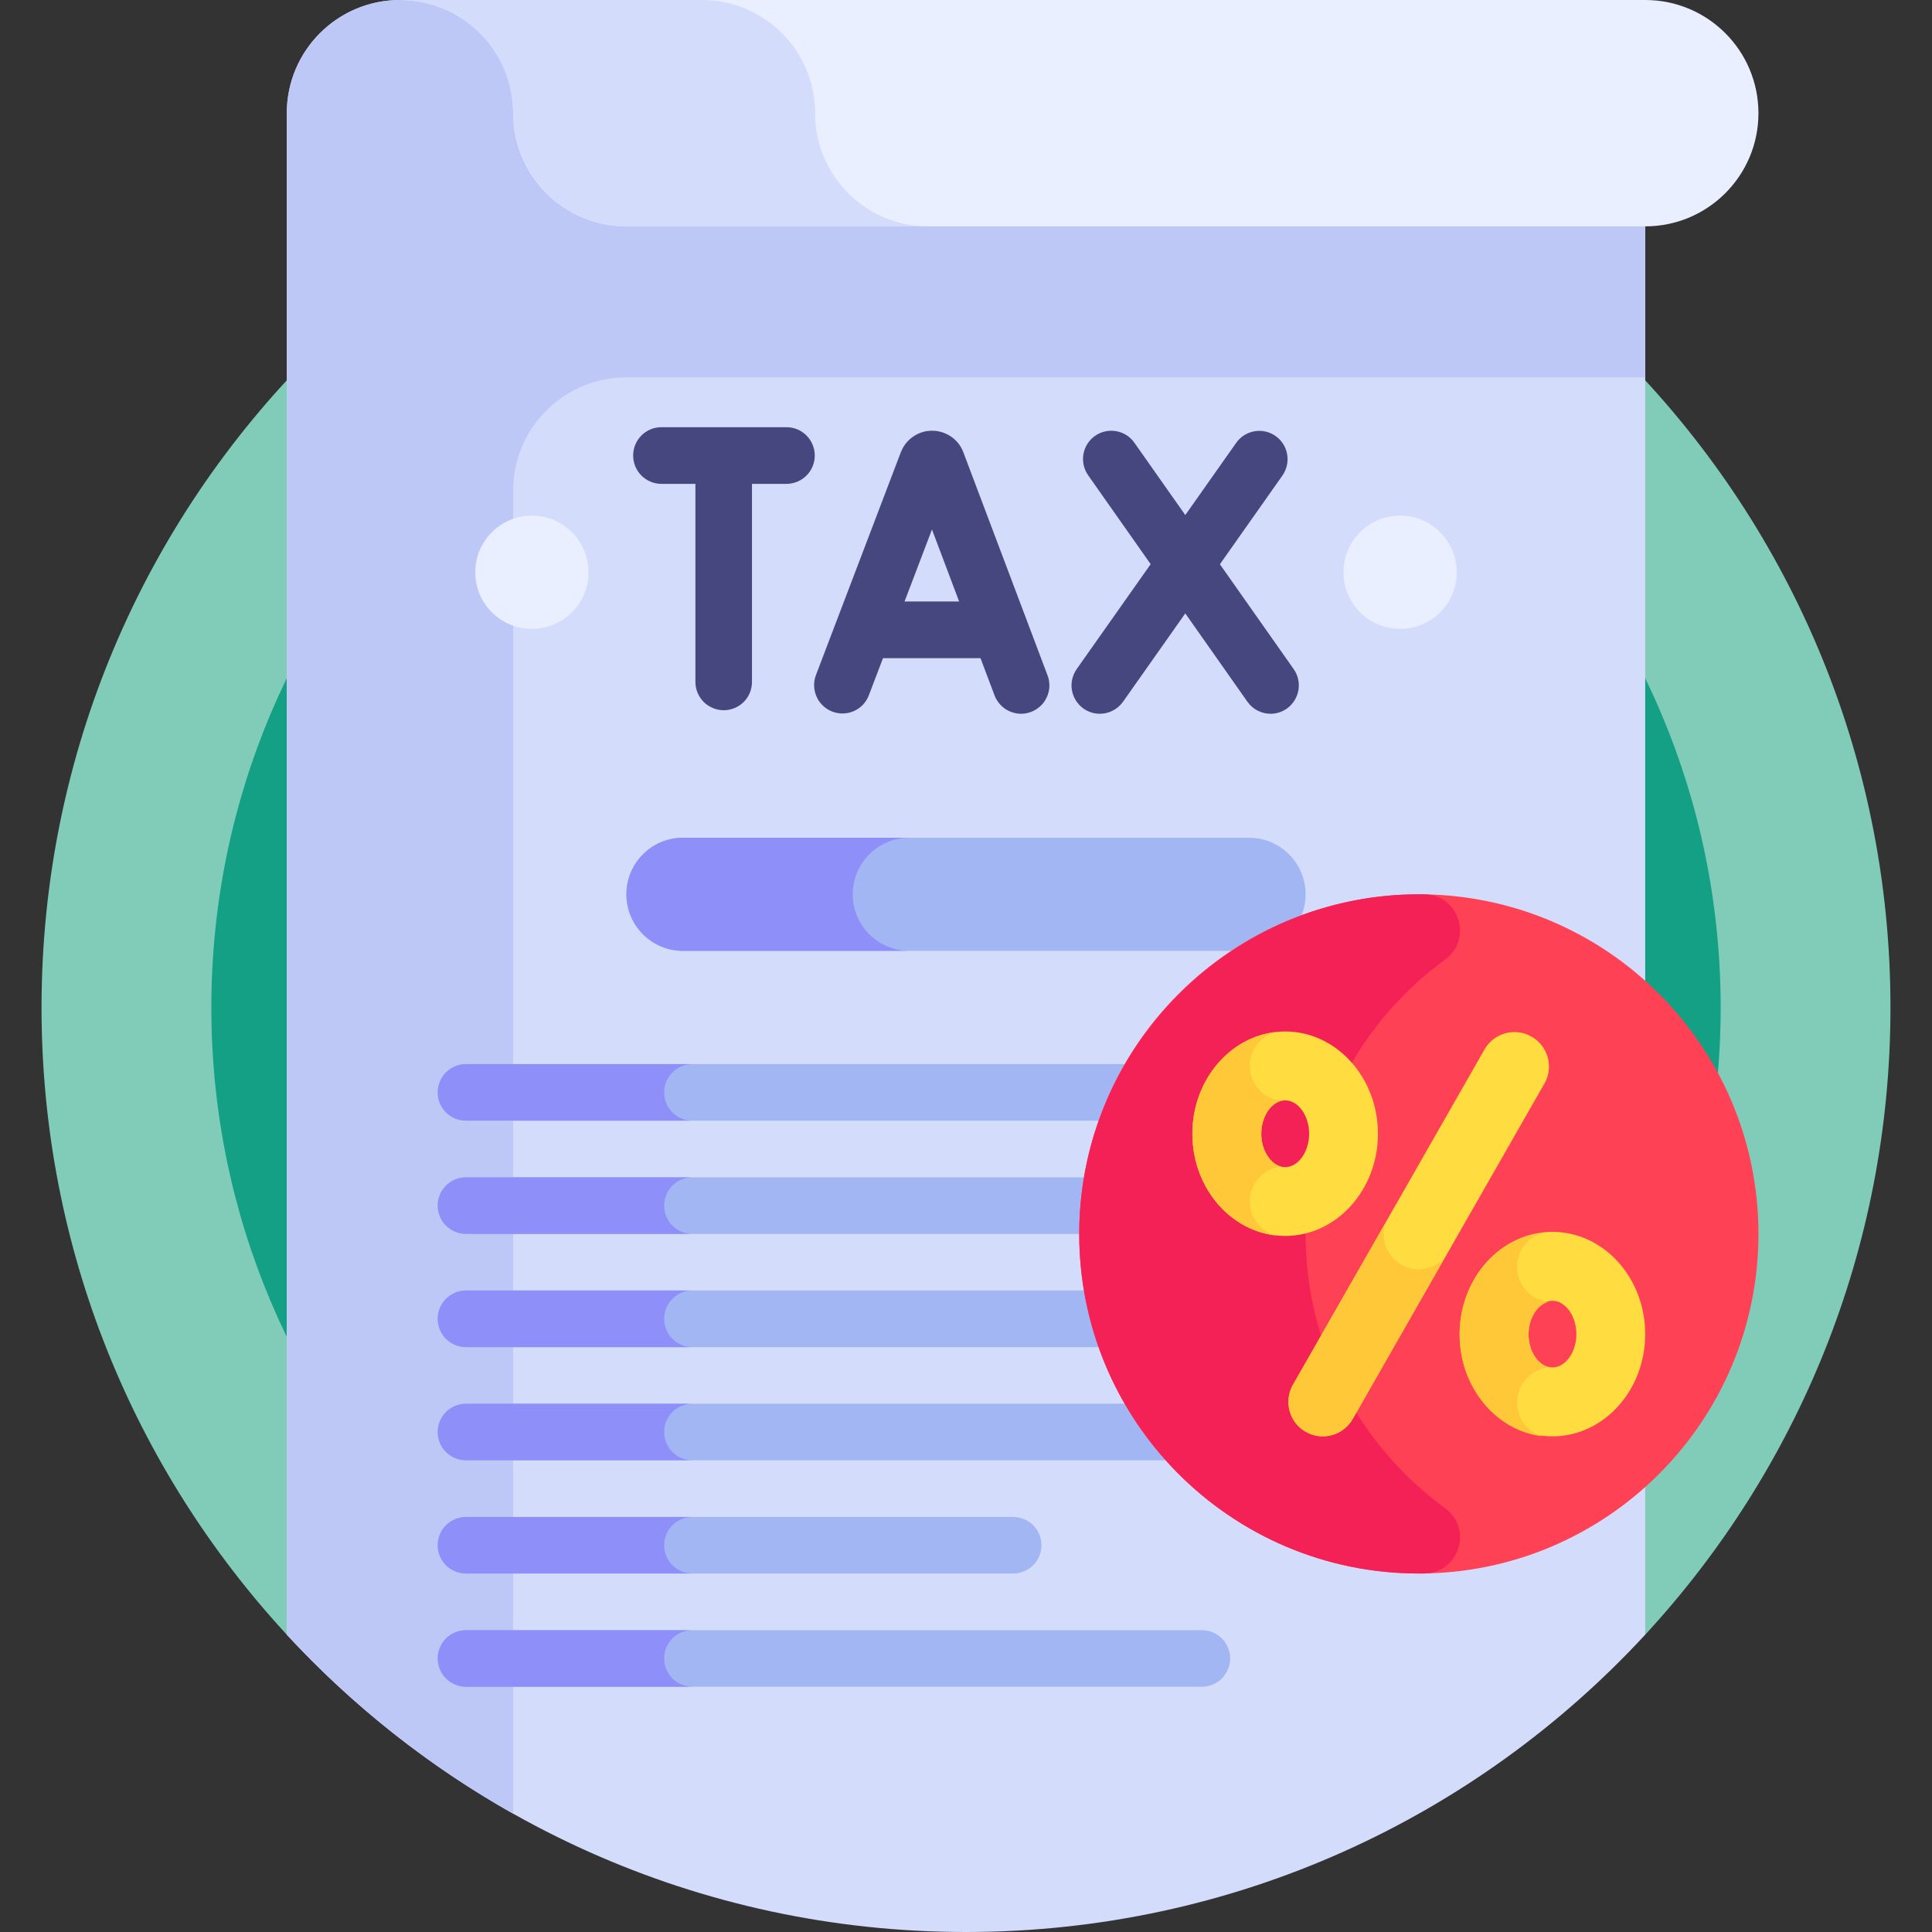<svg width="18" height="18" viewBox="0 0 18 18" fill="none" xmlns="http://www.w3.org/2000/svg">
<rect x="0" y="0" width="18" height="18" fill="#333333" stroke="none"/>
<g clip-path="url(#clip0_5562_24151)">
<path d="M2.672 15.23C1.254 13.694 0.387 11.642 0.387 9.387C0.387 4.63 4.243 0.773 9 0.773C13.757 0.773 17.613 4.63 17.613 9.387C17.613 11.642 16.746 13.694 15.328 15.23H2.672Z" fill="#81CCB8"/>
<path d="M9 16.418C12.883 16.418 16.031 13.27 16.031 9.387C16.031 5.503 12.883 2.355 9 2.355C5.117 2.355 1.969 5.503 1.969 9.387C1.969 13.27 5.117 16.418 9 16.418Z" fill="#14A085"/>
<path d="M15.328 2.109V15.23C13.755 16.933 11.502 18 9 18C6.498 18 4.245 16.933 2.672 15.23V1.055C2.672 0.472 3.144 0 3.727 0C5.703 0 7.673 0.237 9.592 0.707L10.211 0.858L10.211 0.858H10.212L11.875 1.265L11.876 1.265L11.877 1.266L15.328 2.109Z" fill="#D3DCFB"/>
<path d="M15.328 2.109V3.516H5.836C5.253 3.516 4.781 3.988 4.781 4.57V16.898C3.995 16.455 3.284 15.892 2.672 15.23V1.055C2.672 0.764 2.79 0.5 2.981 0.309C3.172 0.118 3.435 0 3.727 0C5.703 0 7.673 0.237 9.592 0.707L10.212 0.858L11.875 1.265L15.328 2.109Z" fill="#BEC8F7"/>
<path d="M6.363 8.859H11.637C11.928 8.859 12.164 8.623 12.164 8.332C12.164 8.041 11.928 7.805 11.637 7.805H6.363C6.072 7.805 5.836 8.041 5.836 8.332C5.836 8.623 6.072 8.859 6.363 8.859Z" fill="#A2B6F4"/>
<path d="M7.945 8.332C7.945 8.041 8.181 7.805 8.473 7.805H6.363C6.072 7.805 5.836 8.041 5.836 8.332C5.836 8.623 6.072 8.859 6.363 8.859H8.473C8.181 8.859 7.945 8.623 7.945 8.332Z" fill="#8F8FF9"/>
<path d="M4.342 10.441H13.658C13.728 10.441 13.795 10.414 13.845 10.364C13.894 10.315 13.922 10.248 13.922 10.178C13.922 10.108 13.894 10.041 13.845 9.991C13.795 9.942 13.728 9.914 13.658 9.914H4.342C4.272 9.914 4.205 9.942 4.155 9.991C4.106 10.041 4.078 10.108 4.078 10.178C4.078 10.248 4.106 10.315 4.155 10.364C4.205 10.414 4.272 10.441 4.342 10.441Z" fill="#A2B6F4"/>
<path d="M6.188 10.178C6.188 10.108 6.215 10.041 6.265 9.991C6.314 9.942 6.381 9.914 6.451 9.914H4.342C4.272 9.914 4.205 9.942 4.155 9.991C4.106 10.041 4.078 10.108 4.078 10.178C4.078 10.248 4.106 10.315 4.155 10.364C4.205 10.414 4.272 10.441 4.342 10.441H6.451C6.381 10.441 6.314 10.414 6.265 10.364C6.215 10.315 6.188 10.248 6.188 10.178Z" fill="#8F8FF9"/>
<path d="M4.342 11.496H13.658C13.728 11.496 13.795 11.468 13.845 11.419C13.894 11.369 13.922 11.302 13.922 11.232C13.922 11.162 13.894 11.095 13.845 11.046C13.795 10.996 13.728 10.969 13.658 10.969H4.342C4.272 10.969 4.205 10.996 4.155 11.046C4.106 11.095 4.078 11.162 4.078 11.232C4.078 11.302 4.106 11.369 4.155 11.419C4.205 11.468 4.272 11.496 4.342 11.496Z" fill="#A2B6F4"/>
<path d="M6.188 11.232C6.188 11.162 6.215 11.095 6.265 11.046C6.314 10.996 6.381 10.969 6.451 10.969H4.342C4.272 10.969 4.205 10.996 4.155 11.046C4.106 11.095 4.078 11.162 4.078 11.232C4.078 11.302 4.106 11.369 4.155 11.419C4.205 11.468 4.272 11.496 4.342 11.496H6.451C6.381 11.496 6.314 11.468 6.265 11.419C6.215 11.369 6.188 11.302 6.188 11.232Z" fill="#8F8FF9"/>
<path d="M4.342 12.551H13.658C13.728 12.551 13.795 12.523 13.845 12.474C13.894 12.424 13.922 12.357 13.922 12.287C13.922 12.217 13.894 12.15 13.845 12.101C13.795 12.051 13.728 12.023 13.658 12.023H4.342C4.272 12.023 4.205 12.051 4.155 12.101C4.106 12.15 4.078 12.217 4.078 12.287C4.078 12.357 4.106 12.424 4.155 12.474C4.205 12.523 4.272 12.551 4.342 12.551ZM4.342 13.605H13.658C13.728 13.605 13.795 13.578 13.845 13.528C13.894 13.479 13.922 13.412 13.922 13.342C13.922 13.272 13.894 13.205 13.845 13.155C13.795 13.106 13.728 13.078 13.658 13.078H4.342C4.272 13.078 4.205 13.106 4.155 13.155C4.106 13.205 4.078 13.272 4.078 13.342C4.078 13.412 4.106 13.479 4.155 13.528C4.205 13.578 4.272 13.605 4.342 13.605ZM4.342 14.66H9.439C9.509 14.66 9.576 14.632 9.626 14.583C9.675 14.534 9.703 14.466 9.703 14.396C9.703 14.327 9.675 14.259 9.626 14.21C9.576 14.161 9.509 14.133 9.439 14.133H4.342C4.272 14.133 4.205 14.161 4.155 14.21C4.106 14.259 4.078 14.327 4.078 14.396C4.078 14.466 4.106 14.534 4.155 14.583C4.205 14.632 4.272 14.66 4.342 14.66ZM4.342 15.715H11.197C11.267 15.715 11.334 15.687 11.384 15.638C11.433 15.588 11.461 15.521 11.461 15.451C11.461 15.381 11.433 15.314 11.384 15.265C11.334 15.215 11.267 15.188 11.197 15.188H4.342C4.272 15.188 4.205 15.215 4.155 15.265C4.106 15.314 4.078 15.381 4.078 15.451C4.078 15.521 4.106 15.588 4.155 15.638C4.205 15.687 4.272 15.715 4.342 15.715Z" fill="#A2B6F4"/>
<path d="M15.328 0C15.911 0 16.383 0.472 16.383 1.055C16.383 1.637 15.911 2.109 15.328 2.109H5.836C5.253 2.109 4.781 1.637 4.781 1.055C4.781 0.472 4.309 0 3.727 0H15.328Z" fill="#E9EFFF"/>
<path d="M7.594 1.055C7.594 0.472 7.122 0 6.539 0H3.727C4.308 0 4.779 0.47 4.781 1.051C4.783 1.633 5.254 2.109 5.836 2.109H8.648C8.066 2.109 7.594 1.637 7.594 1.055Z" fill="#D3DCFB"/>
<path d="M9.513 6.65C9.46 6.65 9.407 6.633 9.363 6.603C9.319 6.572 9.285 6.529 9.266 6.479L8.683 4.933L8.094 6.48C8.069 6.545 8.019 6.597 7.955 6.625C7.892 6.653 7.82 6.655 7.755 6.63C7.69 6.605 7.637 6.556 7.609 6.493C7.58 6.429 7.577 6.357 7.601 6.292L8.393 4.213C8.394 4.21 8.395 4.209 8.396 4.207C8.419 4.149 8.459 4.1 8.51 4.066C8.562 4.031 8.622 4.013 8.684 4.013H8.684C8.747 4.013 8.809 4.032 8.861 4.068C8.913 4.103 8.953 4.154 8.975 4.213L9.76 6.293C9.772 6.325 9.778 6.36 9.777 6.394C9.776 6.429 9.768 6.463 9.753 6.495C9.739 6.526 9.719 6.555 9.694 6.578C9.668 6.602 9.639 6.62 9.606 6.633C9.577 6.644 9.545 6.65 9.513 6.65Z" fill="#47477F"/>
<path d="M9.27 6.132H8.095C7.949 6.132 7.831 6.014 7.831 5.868C7.831 5.722 7.949 5.604 8.095 5.604H9.27C9.416 5.604 9.534 5.722 9.534 5.868C9.534 6.014 9.416 6.132 9.27 6.132ZM11.838 6.65C11.795 6.65 11.754 6.64 11.716 6.62C11.678 6.601 11.646 6.572 11.622 6.538L10.138 4.428C10.098 4.371 10.082 4.3 10.094 4.231C10.106 4.163 10.145 4.101 10.202 4.061C10.259 4.021 10.33 4.005 10.399 4.017C10.468 4.029 10.529 4.068 10.569 4.125L12.053 6.234C12.093 6.291 12.109 6.362 12.097 6.431C12.085 6.5 12.046 6.561 11.989 6.602C11.945 6.633 11.892 6.65 11.838 6.65Z" fill="#47477F"/>
<path d="M10.247 6.65C10.194 6.65 10.141 6.634 10.095 6.602C10.038 6.561 9.999 6.5 9.987 6.431C9.975 6.362 9.991 6.292 10.031 6.234L11.518 4.125C11.558 4.068 11.619 4.03 11.688 4.018C11.757 4.006 11.827 4.022 11.884 4.062C11.941 4.102 11.98 4.163 11.992 4.232C12.004 4.301 11.989 4.371 11.949 4.429L10.463 6.538C10.438 6.573 10.406 6.601 10.368 6.62C10.331 6.64 10.289 6.65 10.247 6.65ZM7.327 4.508H6.162C6.017 4.508 5.899 4.39 5.899 4.244C5.899 4.098 6.017 3.98 6.162 3.98H7.327C7.473 3.98 7.591 4.098 7.591 4.244C7.591 4.39 7.473 4.508 7.327 4.508Z" fill="#47477F"/>
<path d="M6.743 6.617C6.673 6.617 6.606 6.589 6.556 6.54C6.507 6.49 6.479 6.423 6.479 6.353V4.311C6.479 4.166 6.597 4.048 6.743 4.048C6.888 4.048 7.006 4.166 7.006 4.311V6.353C7.006 6.423 6.979 6.49 6.929 6.54C6.88 6.589 6.813 6.617 6.743 6.617Z" fill="#47477F"/>
<path d="M13.219 14.66C14.966 14.66 16.383 13.244 16.383 11.496C16.383 9.749 14.966 8.332 13.219 8.332C11.471 8.332 10.055 9.749 10.055 11.496C10.055 13.244 11.471 14.66 13.219 14.66Z" fill="#FF4155"/>
<path d="M12.164 11.496C12.164 10.445 12.676 9.514 13.465 8.939C13.724 8.75 13.594 8.338 13.273 8.332C13.262 8.332 13.251 8.332 13.24 8.332C11.508 8.321 10.076 9.725 10.055 11.457C10.034 13.222 11.458 14.66 13.219 14.66C13.236 14.66 13.254 14.66 13.271 14.66C13.593 14.655 13.725 14.243 13.465 14.053C12.676 13.478 12.164 12.547 12.164 11.496Z" fill="#F32155"/>
<path d="M12.324 13.382C12.268 13.382 12.213 13.367 12.164 13.339C12.116 13.311 12.075 13.271 12.047 13.222C12.019 13.173 12.004 13.118 12.004 13.062C12.004 13.006 12.018 12.951 12.046 12.902L13.834 9.772C13.877 9.7 13.947 9.647 14.028 9.626C14.11 9.605 14.196 9.616 14.269 9.658C14.342 9.699 14.396 9.768 14.419 9.849C14.442 9.93 14.432 10.017 14.392 10.09L12.603 13.22C12.575 13.27 12.534 13.31 12.485 13.339C12.436 13.367 12.381 13.382 12.324 13.382ZM11.974 11.515C11.497 11.515 11.109 11.088 11.109 10.563C11.109 10.038 11.497 9.61 11.974 9.61C12.45 9.61 12.838 10.038 12.838 10.563C12.838 11.088 12.45 11.515 11.974 11.515ZM11.974 10.252C11.853 10.252 11.751 10.394 11.751 10.563C11.751 10.731 11.853 10.874 11.974 10.874C12.095 10.874 12.197 10.731 12.197 10.563C12.197 10.394 12.095 10.252 11.974 10.252ZM14.464 13.382C13.987 13.382 13.599 12.955 13.599 12.43C13.599 11.904 13.987 11.477 14.464 11.477C14.94 11.477 15.328 11.904 15.328 12.43C15.328 12.955 14.94 13.382 14.464 13.382ZM14.464 12.119C14.343 12.119 14.241 12.261 14.241 12.43C14.241 12.598 14.343 12.74 14.464 12.74C14.585 12.74 14.687 12.598 14.687 12.43C14.687 12.261 14.585 12.119 14.464 12.119Z" fill="#FFDD40"/>
<path d="M14.424 12.13C14.261 12.11 14.135 11.972 14.135 11.803C14.135 11.654 14.234 11.529 14.37 11.488C13.937 11.54 13.599 11.945 13.599 12.435C13.599 12.925 13.937 13.33 14.37 13.382C14.234 13.342 14.135 13.216 14.135 13.067C14.135 12.899 14.261 12.76 14.424 12.741C14.322 12.713 14.241 12.585 14.241 12.435C14.241 12.286 14.322 12.157 14.424 12.13ZM11.934 10.257C11.771 10.238 11.645 10.099 11.645 9.931C11.645 9.782 11.744 9.656 11.88 9.616C11.447 9.668 11.109 10.072 11.109 10.563C11.109 11.053 11.447 11.458 11.88 11.51C11.744 11.469 11.645 11.344 11.645 11.194C11.645 11.026 11.771 10.888 11.934 10.868C11.832 10.841 11.751 10.713 11.751 10.563C11.751 10.413 11.832 10.284 11.934 10.257ZM13.219 11.825C13.167 11.825 13.117 11.813 13.071 11.79C13.025 11.767 12.985 11.733 12.954 11.692C12.924 11.65 12.903 11.602 12.895 11.552C12.886 11.501 12.889 11.449 12.904 11.4L12.046 12.902C12.018 12.951 12.004 13.006 12.004 13.062C12.004 13.118 12.019 13.173 12.047 13.222C12.075 13.271 12.116 13.311 12.164 13.339C12.213 13.367 12.268 13.382 12.324 13.382C12.381 13.382 12.436 13.367 12.485 13.339C12.534 13.31 12.575 13.269 12.603 13.22L13.462 11.716C13.432 11.751 13.394 11.778 13.352 11.797C13.31 11.815 13.265 11.825 13.219 11.825Z" fill="#FFC839"/>
<path d="M13.044 5.859C13.336 5.859 13.572 5.623 13.572 5.332C13.572 5.04 13.336 4.804 13.044 4.804C12.753 4.804 12.517 5.04 12.517 5.332C12.517 5.623 12.753 5.859 13.044 5.859Z" fill="#E9EFFF"/>
<path d="M4.956 5.859C5.247 5.859 5.483 5.623 5.483 5.332C5.483 5.04 5.247 4.804 4.956 4.804C4.664 4.804 4.428 5.04 4.428 5.332C4.428 5.623 4.664 5.859 4.956 5.859Z" fill="#E9EFFF"/>
<path d="M6.188 12.287C6.188 12.217 6.215 12.15 6.265 12.101C6.314 12.051 6.381 12.023 6.451 12.023H4.342C4.272 12.023 4.205 12.051 4.155 12.101C4.106 12.15 4.078 12.217 4.078 12.287C4.078 12.357 4.106 12.424 4.155 12.474C4.205 12.523 4.272 12.551 4.342 12.551H6.451C6.381 12.551 6.314 12.523 6.265 12.474C6.215 12.424 6.188 12.357 6.188 12.287ZM6.188 13.342C6.188 13.272 6.215 13.205 6.265 13.155C6.314 13.106 6.381 13.078 6.451 13.078H4.342C4.272 13.078 4.205 13.106 4.155 13.155C4.106 13.205 4.078 13.272 4.078 13.342C4.078 13.412 4.106 13.479 4.155 13.528C4.205 13.578 4.272 13.605 4.342 13.605H6.451C6.381 13.605 6.314 13.578 6.265 13.528C6.215 13.479 6.188 13.412 6.188 13.342ZM6.188 14.396C6.188 14.327 6.215 14.259 6.265 14.21C6.314 14.161 6.381 14.133 6.451 14.133H4.342C4.272 14.133 4.205 14.161 4.155 14.21C4.106 14.259 4.078 14.327 4.078 14.396C4.078 14.466 4.106 14.534 4.155 14.583C4.205 14.632 4.272 14.66 4.342 14.66H6.451C6.381 14.66 6.314 14.632 6.265 14.583C6.215 14.534 6.188 14.466 6.188 14.396ZM6.188 15.451C6.188 15.381 6.215 15.314 6.265 15.265C6.314 15.215 6.381 15.188 6.451 15.188H4.342C4.272 15.188 4.205 15.215 4.155 15.265C4.106 15.314 4.078 15.381 4.078 15.451C4.078 15.521 4.106 15.588 4.155 15.638C4.205 15.687 4.272 15.715 4.342 15.715H6.451C6.381 15.715 6.314 15.687 6.265 15.638C6.215 15.588 6.188 15.521 6.188 15.451Z" fill="#8F8FF9"/>
</g>
<defs>
<clipPath id="clip0_5562_24151">
<rect width="18" height="18" fill="white"/>
</clipPath>
</defs>
</svg>
